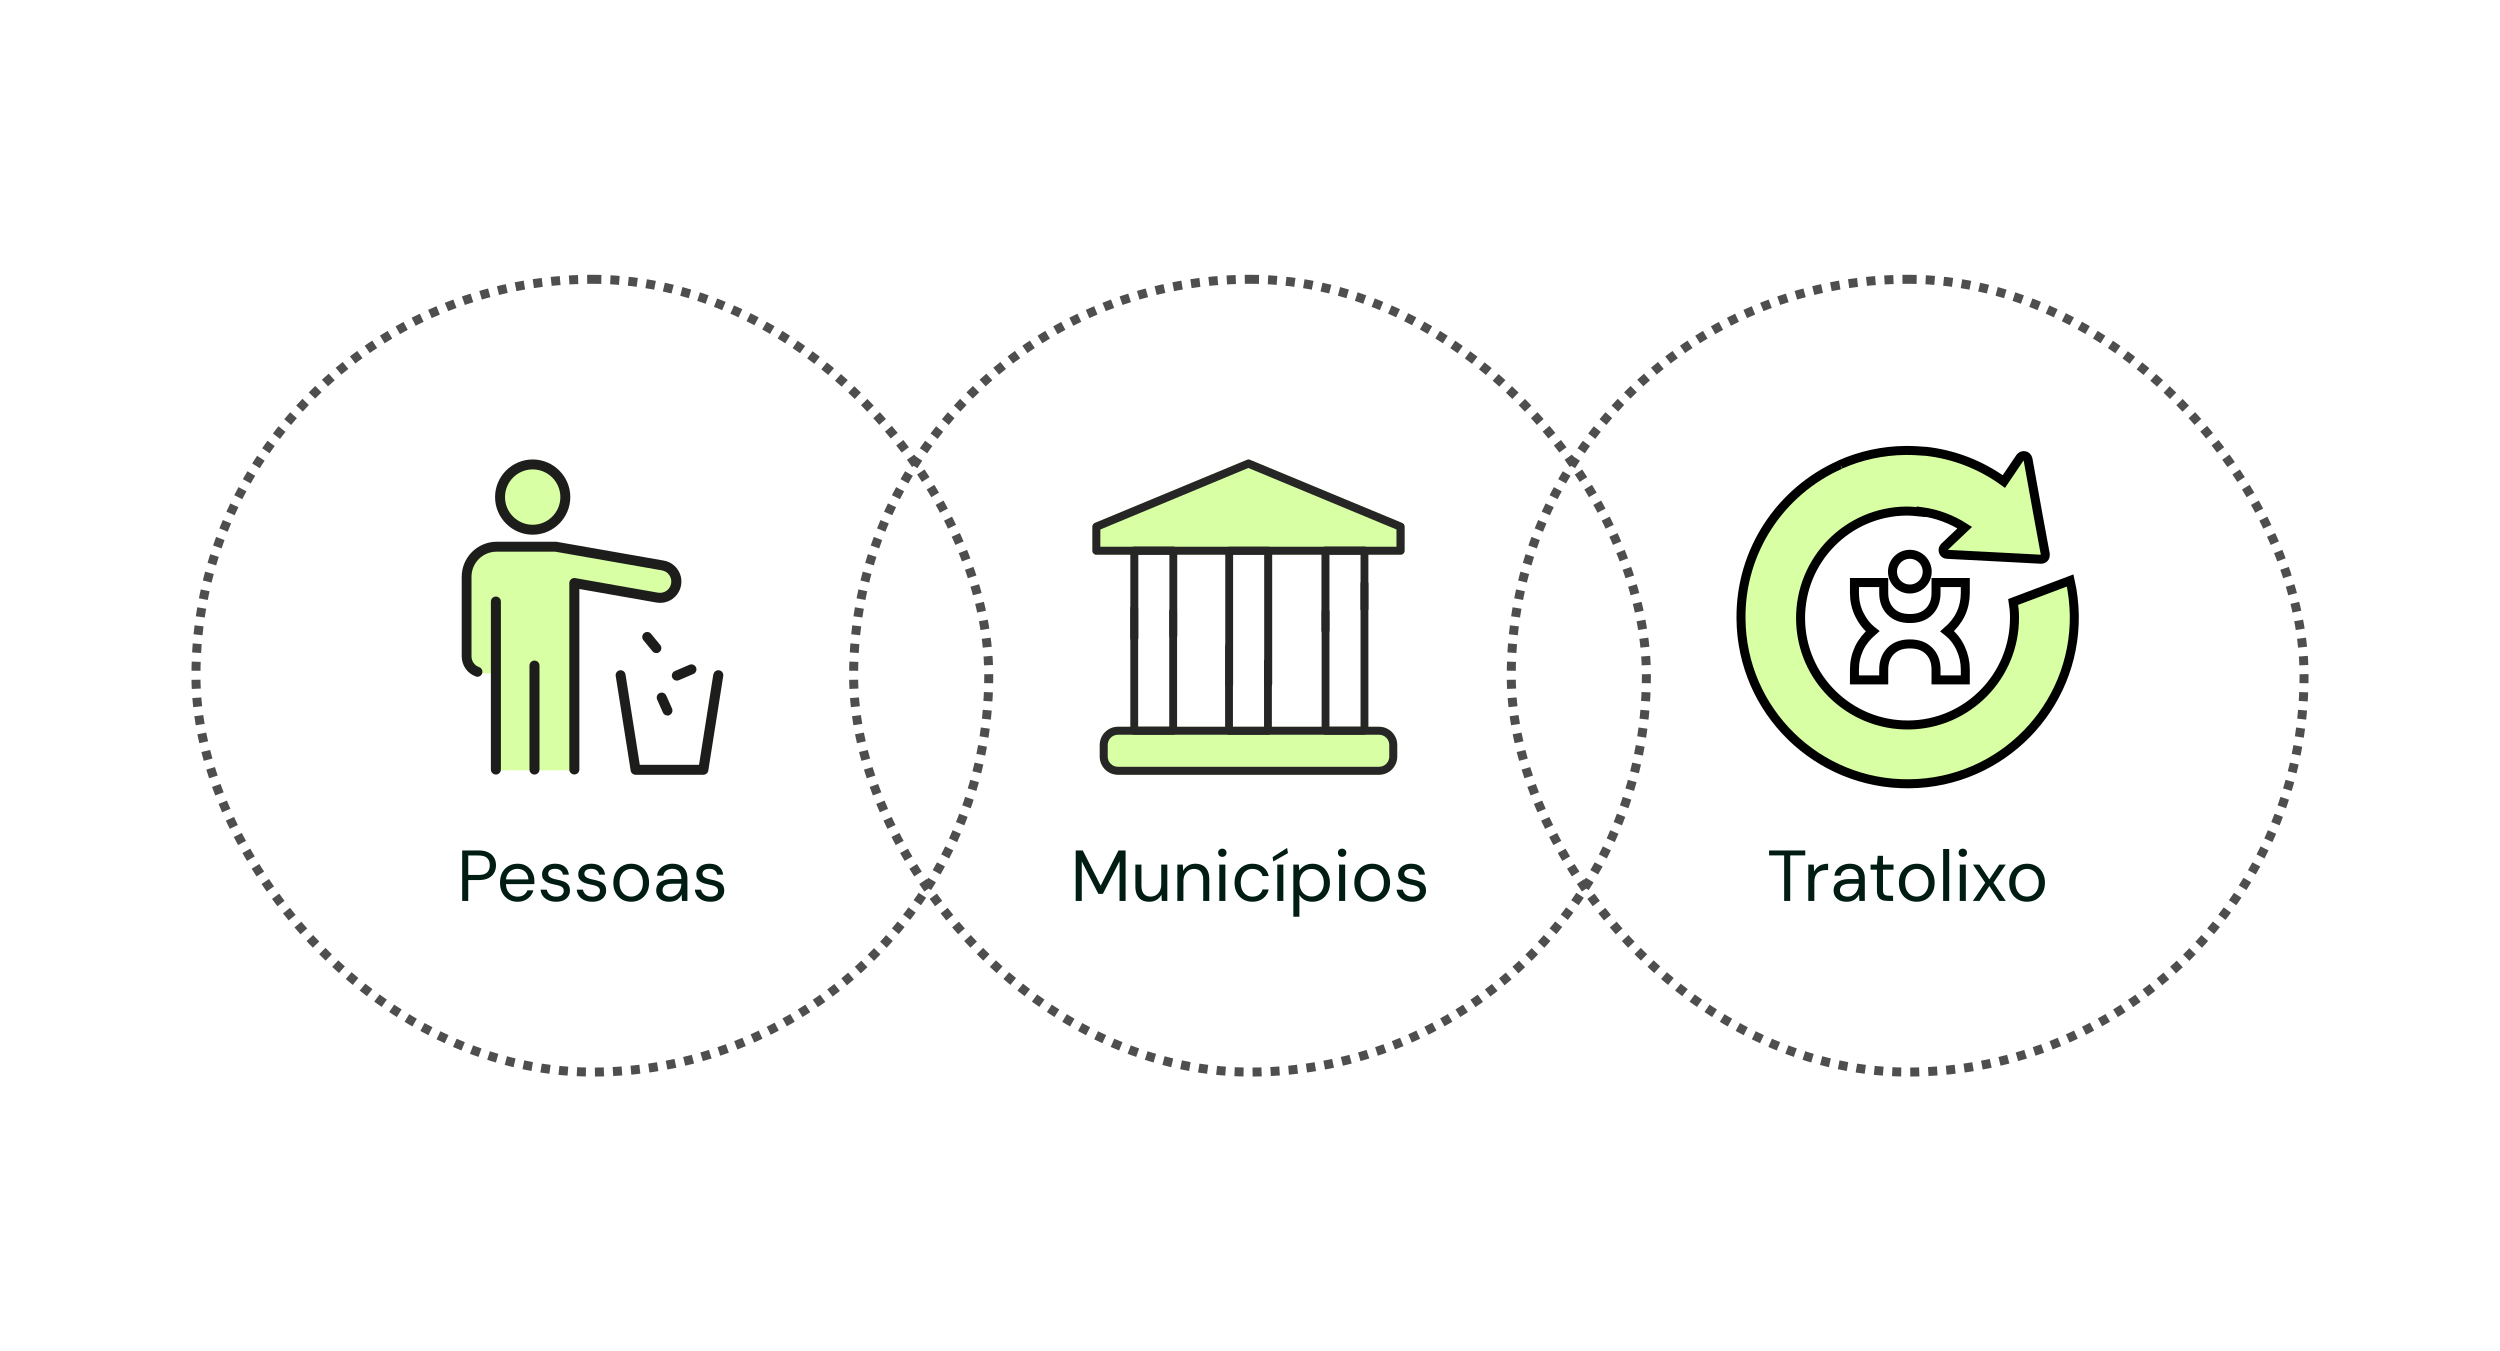 <svg width="555" height="300" viewBox="0 0 555 300" fill="none" xmlns="http://www.w3.org/2000/svg">
<rect width="555" height="300" fill="white"/>
<rect x="43.5" y="62" width="176" height="176" rx="88" stroke="#4E4E4E" stroke-width="2" stroke-dasharray="2 2"/>
<circle cx="118" cy="110.5" r="7.5" fill="#D8FFA3"/>
<path d="M127 171H110V149.5H106.5L105 148.5L103 146.5V129C103.333 128.167 104 126.3 104 125.5C104 124.7 105 123.833 105.5 123.5L108.5 121.5H124C124.8 121.5 140.333 124.167 148 125.5L150 127.5V129.5L149 132L146.5 133L128 129.5L127 171Z" fill="#D8FFA3"/>
<path d="M118.256 102C113.657 102 109.904 105.752 109.904 110.352C109.904 114.951 113.657 118.703 118.256 118.703C122.855 118.703 126.607 114.951 126.607 110.352C126.607 105.752 122.855 102 118.256 102ZM118.256 116.495C114.869 116.495 112.113 113.739 112.113 110.352C112.113 106.964 114.869 104.208 118.256 104.208C121.643 104.208 124.399 106.964 124.399 110.352C124.399 113.739 121.643 116.495 118.256 116.495Z" fill="#1D1D1B"/>
<path d="M117.543 147.759V170.838C117.543 171.452 118.041 171.95 118.655 171.95C119.27 171.95 119.768 171.452 119.768 170.838V147.759C119.768 147.145 119.27 146.646 118.655 146.646C118.041 146.646 117.543 147.145 117.543 147.759Z" fill="#1D1D1B"/>
<path d="M108.975 133.546V170.837C108.975 171.452 109.473 171.95 110.087 171.95C110.701 171.95 111.199 171.452 111.199 170.837V133.546C111.199 132.932 110.701 132.434 110.087 132.434C109.473 132.434 108.975 132.932 108.975 133.546Z" fill="#1D1D1B"/>
<path d="M105.621 150.183C106.203 150.382 106.833 150.083 107.033 149.502C107.232 148.921 106.933 148.29 106.352 148.091C105.356 147.742 104.675 146.779 104.675 145.717V128.034C104.675 124.962 107.166 122.472 110.237 122.472H123.254C129.065 123.501 146.765 126.606 146.947 126.623C147.612 126.739 148.193 127.104 148.574 127.652C148.956 128.2 149.106 128.864 148.99 129.528C148.873 130.193 148.508 130.774 147.96 131.156C147.412 131.537 146.748 131.687 146.084 131.571C146.084 131.571 133.947 129.462 127.687 128.333C127.372 128.283 127.04 128.366 126.791 128.582C126.542 128.798 126.392 129.097 126.392 129.429V170.821C126.392 171.435 126.89 171.933 127.505 171.933C128.119 171.933 128.617 171.435 128.617 170.821V130.757C135.109 131.903 145.719 133.762 145.719 133.762C146.964 133.978 148.209 133.712 149.255 132.982C150.285 132.251 150.982 131.172 151.198 129.927C151.414 128.682 151.148 127.436 150.417 126.39C149.687 125.361 148.608 124.664 147.362 124.448C147.18 124.415 129.281 121.293 123.586 120.28C123.52 120.28 123.454 120.264 123.387 120.264H110.27C105.987 120.264 102.5 123.75 102.5 128.034V145.717C102.5 147.726 103.762 149.519 105.655 150.183H105.621Z" fill="#1D1D1B"/>
<path d="M158.354 149.718L155.183 169.792H142.033L138.862 149.718C138.762 149.12 138.198 148.705 137.6 148.805C137.002 148.904 136.587 149.469 136.687 150.067L140.007 171.07C140.09 171.601 140.555 172 141.103 172H156.146C156.694 172 157.159 171.601 157.242 171.07L160.562 150.067C160.662 149.469 160.247 148.888 159.649 148.805C159.051 148.705 158.47 149.12 158.387 149.718H158.354Z" fill="#1D1D1B"/>
<path d="M144.539 140.702C144.157 140.237 143.46 140.154 142.979 140.553C142.514 140.935 142.431 141.632 142.829 142.113L144.855 144.587C145.071 144.853 145.386 144.986 145.718 144.986C146.05 144.986 146.216 144.903 146.415 144.737C146.88 144.355 146.963 143.658 146.565 143.176L144.539 140.702Z" fill="#1D1D1B"/>
<path d="M150.268 151.097C150.417 151.097 150.567 151.064 150.699 151.014L153.937 149.619C154.502 149.387 154.767 148.723 154.518 148.158C154.269 147.593 153.622 147.344 153.057 147.577L149.819 148.972C149.255 149.204 148.989 149.868 149.238 150.433C149.421 150.848 149.819 151.097 150.251 151.097H150.268Z" fill="#1D1D1B"/>
<path d="M146.45 153.852C145.886 154.101 145.636 154.749 145.886 155.313L147.164 158.186C147.347 158.601 147.745 158.85 148.177 158.85C148.608 158.85 148.476 158.817 148.625 158.75C149.19 158.501 149.439 157.854 149.19 157.289L147.911 154.417C147.662 153.852 147.015 153.603 146.45 153.852Z" fill="#1D1D1B"/>
<path d="M102.606 200V188.8H106.27C107.145 188.8 107.865 188.949 108.43 189.248C109.006 189.536 109.428 189.925 109.694 190.416C109.972 190.907 110.11 191.467 110.11 192.096C110.11 192.704 109.972 193.259 109.694 193.76C109.428 194.251 109.012 194.645 108.446 194.944C107.881 195.232 107.156 195.376 106.27 195.376H103.95V200H102.606ZM103.95 194.24H106.238C107.134 194.24 107.774 194.048 108.158 193.664C108.542 193.269 108.734 192.747 108.734 192.096C108.734 191.403 108.542 190.869 108.158 190.496C107.774 190.112 107.134 189.92 106.238 189.92H103.95V194.24ZM114.875 200.192C114.128 200.192 113.461 200.016 112.875 199.664C112.288 199.312 111.829 198.821 111.499 198.192C111.168 197.552 111.003 196.811 111.003 195.968C111.003 195.115 111.163 194.373 111.483 193.744C111.813 193.115 112.272 192.624 112.859 192.272C113.456 191.92 114.139 191.744 114.907 191.744C115.696 191.744 116.368 191.92 116.923 192.272C117.477 192.624 117.899 193.088 118.187 193.664C118.485 194.229 118.635 194.853 118.635 195.536C118.635 195.643 118.635 195.755 118.635 195.872C118.635 195.989 118.629 196.123 118.619 196.272H112.011V195.232H117.307C117.275 194.496 117.029 193.92 116.571 193.504C116.123 193.088 115.557 192.88 114.875 192.88C114.427 192.88 114.005 192.987 113.611 193.2C113.216 193.403 112.901 193.707 112.667 194.112C112.432 194.507 112.315 195.003 112.315 195.6V196.048C112.315 196.709 112.432 197.264 112.667 197.712C112.912 198.16 113.227 198.496 113.611 198.72C114.005 198.944 114.427 199.056 114.875 199.056C115.44 199.056 115.904 198.933 116.267 198.688C116.64 198.432 116.912 198.085 117.083 197.648H118.411C118.272 198.139 118.043 198.576 117.723 198.96C117.403 199.333 117.003 199.632 116.523 199.856C116.053 200.08 115.504 200.192 114.875 200.192ZM123.473 200.192C122.811 200.192 122.23 200.08 121.729 199.856C121.227 199.632 120.827 199.323 120.529 198.928C120.241 198.523 120.065 198.048 120.001 197.504H121.377C121.43 197.781 121.542 198.037 121.713 198.272C121.883 198.507 122.113 198.699 122.401 198.848C122.699 198.987 123.062 199.056 123.489 199.056C123.862 199.056 124.171 199.003 124.417 198.896C124.662 198.779 124.843 198.624 124.961 198.432C125.089 198.24 125.153 198.032 125.153 197.808C125.153 197.477 125.073 197.227 124.913 197.056C124.763 196.885 124.539 196.752 124.241 196.656C123.942 196.549 123.579 196.459 123.153 196.384C122.801 196.32 122.454 196.235 122.113 196.128C121.771 196.021 121.467 195.883 121.201 195.712C120.934 195.531 120.721 195.312 120.561 195.056C120.411 194.8 120.337 194.485 120.337 194.112C120.337 193.653 120.454 193.248 120.689 192.896C120.934 192.533 121.275 192.251 121.713 192.048C122.15 191.845 122.662 191.744 123.249 191.744C124.113 191.744 124.811 191.952 125.345 192.368C125.878 192.784 126.193 193.387 126.289 194.176H124.961C124.907 193.771 124.731 193.456 124.433 193.232C124.145 192.997 123.745 192.88 123.233 192.88C122.731 192.88 122.347 192.981 122.081 193.184C121.825 193.387 121.697 193.653 121.697 193.984C121.697 194.197 121.766 194.389 121.905 194.56C122.054 194.72 122.273 194.859 122.561 194.976C122.849 195.093 123.195 195.189 123.601 195.264C124.134 195.36 124.619 195.488 125.057 195.648C125.494 195.808 125.846 196.048 126.113 196.368C126.39 196.677 126.529 197.12 126.529 197.696C126.529 198.197 126.401 198.635 126.145 199.008C125.899 199.381 125.547 199.675 125.089 199.888C124.63 200.091 124.091 200.192 123.473 200.192ZM131.504 200.192C130.842 200.192 130.261 200.08 129.76 199.856C129.258 199.632 128.858 199.323 128.56 198.928C128.272 198.523 128.096 198.048 128.032 197.504H129.408C129.461 197.781 129.573 198.037 129.744 198.272C129.914 198.507 130.144 198.699 130.432 198.848C130.73 198.987 131.093 199.056 131.52 199.056C131.893 199.056 132.202 199.003 132.448 198.896C132.693 198.779 132.874 198.624 132.992 198.432C133.12 198.24 133.184 198.032 133.184 197.808C133.184 197.477 133.104 197.227 132.944 197.056C132.794 196.885 132.57 196.752 132.272 196.656C131.973 196.549 131.61 196.459 131.184 196.384C130.832 196.32 130.485 196.235 130.144 196.128C129.802 196.021 129.498 195.883 129.232 195.712C128.965 195.531 128.752 195.312 128.592 195.056C128.442 194.8 128.368 194.485 128.368 194.112C128.368 193.653 128.485 193.248 128.72 192.896C128.965 192.533 129.306 192.251 129.744 192.048C130.181 191.845 130.693 191.744 131.28 191.744C132.144 191.744 132.842 191.952 133.376 192.368C133.909 192.784 134.224 193.387 134.32 194.176H132.992C132.938 193.771 132.762 193.456 132.464 193.232C132.176 192.997 131.776 192.88 131.264 192.88C130.762 192.88 130.378 192.981 130.112 193.184C129.856 193.387 129.728 193.653 129.728 193.984C129.728 194.197 129.797 194.389 129.936 194.56C130.085 194.72 130.304 194.859 130.592 194.976C130.88 195.093 131.226 195.189 131.632 195.264C132.165 195.36 132.65 195.488 133.088 195.648C133.525 195.808 133.877 196.048 134.144 196.368C134.421 196.677 134.56 197.12 134.56 197.696C134.56 198.197 134.432 198.635 134.176 199.008C133.93 199.381 133.578 199.675 133.12 199.888C132.661 200.091 132.122 200.192 131.504 200.192ZM140.095 200.192C139.348 200.192 138.676 200.021 138.079 199.68C137.482 199.328 137.012 198.837 136.671 198.208C136.33 197.568 136.159 196.827 136.159 195.984C136.159 195.12 136.33 194.373 136.671 193.744C137.023 193.104 137.498 192.613 138.095 192.272C138.703 191.92 139.38 191.744 140.127 191.744C140.895 191.744 141.572 191.92 142.159 192.272C142.756 192.613 143.226 193.104 143.567 193.744C143.919 194.373 144.095 195.115 144.095 195.968C144.095 196.821 143.919 197.568 143.567 198.208C143.215 198.837 142.74 199.328 142.143 199.68C141.546 200.021 140.863 200.192 140.095 200.192ZM140.111 199.04C140.57 199.04 140.996 198.928 141.391 198.704C141.786 198.469 142.106 198.123 142.351 197.664C142.596 197.205 142.719 196.64 142.719 195.968C142.719 195.285 142.596 194.72 142.351 194.272C142.116 193.813 141.802 193.472 141.407 193.248C141.023 193.013 140.596 192.896 140.127 192.896C139.679 192.896 139.252 193.013 138.847 193.248C138.452 193.472 138.132 193.813 137.887 194.272C137.652 194.72 137.535 195.285 137.535 195.968C137.535 196.64 137.652 197.205 137.887 197.664C138.132 198.123 138.447 198.469 138.831 198.704C139.226 198.928 139.652 199.04 140.111 199.04ZM148.603 200.192C147.953 200.192 147.409 200.08 146.971 199.856C146.534 199.621 146.209 199.317 145.995 198.944C145.782 198.56 145.675 198.144 145.675 197.696C145.675 197.152 145.814 196.693 146.091 196.32C146.379 195.936 146.779 195.648 147.291 195.456C147.814 195.253 148.427 195.152 149.131 195.152H151.259C151.259 194.651 151.179 194.235 151.019 193.904C150.87 193.563 150.646 193.307 150.347 193.136C150.059 192.965 149.697 192.88 149.259 192.88C148.747 192.88 148.305 193.008 147.931 193.264C147.558 193.52 147.329 193.899 147.243 194.4H145.867C145.931 193.824 146.123 193.344 146.443 192.96C146.774 192.565 147.19 192.267 147.691 192.064C148.193 191.851 148.715 191.744 149.259 191.744C150.006 191.744 150.625 191.883 151.115 192.16C151.617 192.427 151.99 192.805 152.235 193.296C152.481 193.776 152.603 194.347 152.603 195.008V200H151.403L151.323 198.576C151.217 198.8 151.078 199.013 150.907 199.216C150.747 199.408 150.555 199.579 150.331 199.728C150.118 199.867 149.867 199.979 149.579 200.064C149.291 200.149 148.966 200.192 148.603 200.192ZM148.811 199.056C149.185 199.056 149.521 198.981 149.819 198.832C150.129 198.672 150.39 198.459 150.603 198.192C150.817 197.915 150.977 197.611 151.083 197.28C151.201 196.949 151.259 196.603 151.259 196.24V196.192H149.243C148.721 196.192 148.299 196.256 147.979 196.384C147.659 196.501 147.43 196.672 147.291 196.896C147.153 197.109 147.083 197.355 147.083 197.632C147.083 197.92 147.147 198.171 147.275 198.384C147.414 198.597 147.611 198.763 147.867 198.88C148.134 198.997 148.449 199.056 148.811 199.056ZM157.723 200.192C157.061 200.192 156.48 200.08 155.979 199.856C155.477 199.632 155.077 199.323 154.779 198.928C154.491 198.523 154.315 198.048 154.251 197.504H155.627C155.68 197.781 155.792 198.037 155.963 198.272C156.133 198.507 156.363 198.699 156.651 198.848C156.949 198.987 157.312 199.056 157.739 199.056C158.112 199.056 158.421 199.003 158.667 198.896C158.912 198.779 159.093 198.624 159.211 198.432C159.339 198.24 159.403 198.032 159.403 197.808C159.403 197.477 159.323 197.227 159.163 197.056C159.013 196.885 158.789 196.752 158.491 196.656C158.192 196.549 157.829 196.459 157.403 196.384C157.051 196.32 156.704 196.235 156.363 196.128C156.021 196.021 155.717 195.883 155.451 195.712C155.184 195.531 154.971 195.312 154.811 195.056C154.661 194.8 154.587 194.485 154.587 194.112C154.587 193.653 154.704 193.248 154.939 192.896C155.184 192.533 155.525 192.251 155.963 192.048C156.4 191.845 156.912 191.744 157.499 191.744C158.363 191.744 159.061 191.952 159.595 192.368C160.128 192.784 160.443 193.387 160.539 194.176H159.211C159.157 193.771 158.981 193.456 158.683 193.232C158.395 192.997 157.995 192.88 157.483 192.88C156.981 192.88 156.597 192.981 156.331 193.184C156.075 193.387 155.947 193.653 155.947 193.984C155.947 194.197 156.016 194.389 156.155 194.56C156.304 194.72 156.523 194.859 156.811 194.976C157.099 195.093 157.445 195.189 157.851 195.264C158.384 195.36 158.869 195.488 159.307 195.648C159.744 195.808 160.096 196.048 160.363 196.368C160.64 196.677 160.779 197.12 160.779 197.696C160.779 198.197 160.651 198.635 160.395 199.008C160.149 199.381 159.797 199.675 159.339 199.888C158.88 200.091 158.341 200.192 157.723 200.192Z" fill="#001C13"/>
<rect x="189.5" y="62" width="176" height="176" rx="88" stroke="#4E4E4E" stroke-width="2" stroke-dasharray="2 2"/>
<path d="M310.924 123.156H243.406C242.918 123.156 242.5 122.773 242.5 122.25V116.92C242.5 116.571 242.709 116.223 243.057 116.084L276.816 102.078C277.025 101.974 277.269 101.974 277.513 102.078L311.272 116.084C311.62 116.223 311.829 116.537 311.829 116.92V122.25C311.829 122.738 311.446 123.156 310.924 123.156Z" fill="#D8FFA3"/>
<path d="M306.15 172.001H248.178C245.948 172.001 244.137 170.189 244.137 167.959V165.381C244.137 163.151 245.948 161.34 248.178 161.34H306.15C308.38 161.34 310.191 163.151 310.191 165.381V167.959C310.191 170.189 308.38 172.001 306.15 172.001Z" fill="#D8FFA3"/>
<path d="M306.15 172H248.178C245.948 172 244.137 170.188 244.137 167.959V165.381C244.137 163.151 245.948 161.339 248.178 161.339H306.15C308.38 161.339 310.191 163.151 310.191 165.381V167.959C310.191 170.188 308.38 172 306.15 172ZM248.178 163.116C246.924 163.116 245.914 164.126 245.914 165.381V167.959C245.914 169.213 246.924 170.223 248.178 170.223H306.15C307.404 170.223 308.414 169.213 308.414 167.959V165.381C308.414 164.126 307.404 163.116 306.15 163.116H248.178Z" fill="#262626"/>
<path d="M260.476 163.116H251.801C251.313 163.116 250.93 162.733 250.93 162.245V135.14C250.93 134.653 251.313 134.234 251.801 134.234C252.288 134.234 252.672 134.618 252.672 135.14V161.339H259.57V135.698C259.57 135.21 259.953 134.792 260.441 134.792C260.928 134.792 261.312 135.175 261.312 135.698V162.245C261.312 162.733 260.928 163.116 260.441 163.116H260.476Z" fill="#262626"/>
<path d="M251.801 142.456C251.313 142.456 250.93 142.073 250.93 141.551V122.25C250.93 121.762 251.313 121.344 251.801 121.344H260.476C260.963 121.344 261.347 121.727 261.347 122.25V141.098C261.347 141.586 260.963 141.969 260.476 141.969C259.988 141.969 259.605 141.586 259.605 141.098V123.156H252.706V141.586C252.706 142.073 252.323 142.491 251.836 142.491L251.801 142.456Z" fill="#262626"/>
<path d="M281.519 152.699C281.031 152.699 280.648 152.316 280.648 151.828V123.156H273.75V151.828C273.75 152.316 273.367 152.699 272.879 152.699C272.391 152.699 272.008 152.316 272.008 151.828V122.285C272.008 121.797 272.391 121.379 272.879 121.379H281.554C282.041 121.379 282.425 121.762 282.425 122.285V151.828C282.425 152.316 282.041 152.699 281.554 152.699H281.519Z" fill="#262626"/>
<path d="M281.519 163.116H272.844C272.356 163.116 271.973 162.733 271.973 162.245V143.571C271.973 143.084 272.356 142.7 272.844 142.7C273.331 142.7 273.715 143.084 273.715 143.571V161.374H280.613V146.881C280.613 146.393 280.996 146.01 281.484 146.01C281.971 146.01 282.355 146.393 282.355 146.881V162.28C282.355 162.767 281.971 163.151 281.484 163.151L281.519 163.116Z" fill="#262626"/>
<path d="M302.944 163.116H294.269C293.782 163.116 293.398 162.733 293.398 162.245V135.837C293.398 135.349 293.782 134.966 294.269 134.966C294.757 134.966 295.14 135.349 295.14 135.837V161.339H302.038V129.636C302.038 129.148 302.422 128.73 302.909 128.73C303.397 128.73 303.78 129.113 303.78 129.636V162.21C303.78 162.698 303.397 163.081 302.909 163.081L302.944 163.116Z" fill="#262626"/>
<path d="M294.234 140.784C293.747 140.784 293.363 140.401 293.363 139.913V122.25C293.363 121.762 293.747 121.344 294.234 121.344H302.909C303.397 121.344 303.78 121.727 303.78 122.25V135.14C303.78 135.628 303.397 136.011 302.909 136.011C302.421 136.011 302.038 135.628 302.038 135.14V123.121H295.14V139.878C295.14 140.366 294.757 140.749 294.269 140.749L294.234 140.784Z" fill="#262626"/>
<path d="M310.924 123.156H243.406C242.918 123.156 242.5 122.773 242.5 122.25V116.92C242.5 116.571 242.709 116.223 243.057 116.084L276.816 102.078C277.025 101.974 277.269 101.974 277.513 102.078L311.272 116.084C311.62 116.223 311.829 116.537 311.829 116.92V122.25C311.829 122.738 311.446 123.156 310.924 123.156ZM244.277 121.379H310.018V117.547L277.13 103.89L244.277 117.547V121.379Z" fill="#262626"/>
<path d="M238.809 200V188.8H240.377L244.345 196.624L248.297 188.8H249.881V200H248.537V191.2L244.841 198.432H243.833L240.153 191.232V200H238.809ZM255.126 200.192C254.507 200.192 253.963 200.069 253.494 199.824C253.035 199.579 252.678 199.2 252.422 198.688C252.177 198.176 252.054 197.536 252.054 196.768V191.936H253.398V196.624C253.398 197.424 253.574 198.027 253.926 198.432C254.278 198.837 254.774 199.04 255.414 199.04C255.862 199.04 256.267 198.933 256.63 198.72C256.993 198.496 257.275 198.181 257.478 197.776C257.691 197.36 257.798 196.848 257.798 196.24V191.936H259.142V200H257.926L257.846 198.592C257.601 199.093 257.238 199.488 256.758 199.776C256.278 200.053 255.734 200.192 255.126 200.192ZM261.37 200V191.936H262.586L262.65 193.344C262.906 192.843 263.269 192.453 263.738 192.176C264.218 191.888 264.762 191.744 265.37 191.744C265.999 191.744 266.543 191.872 267.002 192.128C267.461 192.373 267.818 192.752 268.074 193.264C268.33 193.765 268.458 194.405 268.458 195.184V200H267.114V195.328C267.114 194.517 266.933 193.909 266.57 193.504C266.218 193.099 265.717 192.896 265.066 192.896C264.618 192.896 264.218 193.008 263.866 193.232C263.514 193.445 263.231 193.76 263.018 194.176C262.815 194.581 262.714 195.088 262.714 195.696V200H261.37ZM270.686 200V191.936H272.03V200H270.686ZM271.358 190.224C271.091 190.224 270.867 190.139 270.686 189.968C270.515 189.787 270.43 189.563 270.43 189.296C270.43 189.029 270.515 188.816 270.686 188.656C270.867 188.485 271.091 188.4 271.358 188.4C271.614 188.4 271.832 188.485 272.014 188.656C272.195 188.816 272.286 189.029 272.286 189.296C272.286 189.563 272.195 189.787 272.014 189.968C271.832 190.139 271.614 190.224 271.358 190.224ZM278.033 200.192C277.276 200.192 276.593 200.016 275.985 199.664C275.388 199.312 274.919 198.821 274.577 198.192C274.236 197.552 274.065 196.816 274.065 195.984C274.065 195.131 274.236 194.389 274.577 193.76C274.919 193.131 275.388 192.64 275.985 192.288C276.593 191.925 277.276 191.744 278.033 191.744C278.993 191.744 279.793 191.995 280.433 192.496C281.073 192.987 281.479 193.648 281.649 194.48H280.273C280.167 193.979 279.905 193.589 279.489 193.312C279.073 193.035 278.583 192.896 278.017 192.896C277.559 192.896 277.132 193.013 276.737 193.248C276.353 193.472 276.039 193.813 275.793 194.272C275.559 194.731 275.441 195.296 275.441 195.968C275.441 196.469 275.511 196.917 275.649 197.312C275.788 197.696 275.975 198.016 276.209 198.272C276.444 198.528 276.716 198.725 277.025 198.864C277.345 198.992 277.676 199.056 278.017 199.056C278.401 199.056 278.748 198.997 279.057 198.88C279.367 198.752 279.628 198.565 279.841 198.32C280.055 198.075 280.199 197.787 280.273 197.456H281.649C281.479 198.267 281.068 198.928 280.417 199.44C279.777 199.941 278.983 200.192 278.033 200.192ZM283.558 200V191.936H284.902V200H283.558ZM282.662 191.248L282.518 190.288L285.734 188.24L285.926 189.392L282.662 191.248ZM287.12 203.52V191.936H288.336L288.448 193.248C288.619 192.992 288.837 192.752 289.104 192.528C289.371 192.293 289.691 192.107 290.064 191.968C290.437 191.819 290.869 191.744 291.36 191.744C292.139 191.744 292.816 191.931 293.392 192.304C293.979 192.677 294.432 193.184 294.752 193.824C295.083 194.453 295.248 195.173 295.248 195.984C295.248 196.795 295.083 197.52 294.752 198.16C294.432 198.789 293.979 199.285 293.392 199.648C292.805 200.011 292.123 200.192 291.344 200.192C290.693 200.192 290.117 200.059 289.616 199.792C289.115 199.525 288.731 199.152 288.464 198.672V203.52H287.12ZM291.184 199.024C291.707 199.024 292.171 198.896 292.576 198.64C292.992 198.384 293.312 198.032 293.536 197.584C293.771 197.125 293.888 196.587 293.888 195.968C293.888 195.36 293.771 194.827 293.536 194.368C293.312 193.909 292.992 193.552 292.576 193.296C292.171 193.04 291.707 192.912 291.184 192.912C290.651 192.912 290.181 193.04 289.776 193.296C289.371 193.552 289.056 193.909 288.832 194.368C288.608 194.827 288.496 195.36 288.496 195.968C288.496 196.587 288.608 197.125 288.832 197.584C289.056 198.032 289.371 198.384 289.776 198.64C290.181 198.896 290.651 199.024 291.184 199.024ZM297.279 200V191.936H298.623V200H297.279ZM297.951 190.224C297.685 190.224 297.461 190.139 297.279 189.968C297.109 189.787 297.023 189.563 297.023 189.296C297.023 189.029 297.109 188.816 297.279 188.656C297.461 188.485 297.685 188.4 297.951 188.4C298.207 188.4 298.426 188.485 298.607 188.656C298.789 188.816 298.879 189.029 298.879 189.296C298.879 189.563 298.789 189.787 298.607 189.968C298.426 190.139 298.207 190.224 297.951 190.224ZM304.595 200.192C303.848 200.192 303.176 200.021 302.579 199.68C301.982 199.328 301.512 198.837 301.171 198.208C300.83 197.568 300.659 196.827 300.659 195.984C300.659 195.12 300.83 194.373 301.171 193.744C301.523 193.104 301.998 192.613 302.595 192.272C303.203 191.92 303.88 191.744 304.627 191.744C305.395 191.744 306.072 191.92 306.659 192.272C307.256 192.613 307.726 193.104 308.067 193.744C308.419 194.373 308.595 195.115 308.595 195.968C308.595 196.821 308.419 197.568 308.067 198.208C307.715 198.837 307.24 199.328 306.643 199.68C306.046 200.021 305.363 200.192 304.595 200.192ZM304.611 199.04C305.07 199.04 305.496 198.928 305.891 198.704C306.286 198.469 306.606 198.123 306.851 197.664C307.096 197.205 307.219 196.64 307.219 195.968C307.219 195.285 307.096 194.72 306.851 194.272C306.616 193.813 306.302 193.472 305.907 193.248C305.523 193.013 305.096 192.896 304.627 192.896C304.179 192.896 303.752 193.013 303.347 193.248C302.952 193.472 302.632 193.813 302.387 194.272C302.152 194.72 302.035 195.285 302.035 195.968C302.035 196.64 302.152 197.205 302.387 197.664C302.632 198.123 302.947 198.469 303.331 198.704C303.726 198.928 304.152 199.04 304.611 199.04ZM313.519 200.192C312.858 200.192 312.277 200.08 311.775 199.856C311.274 199.632 310.874 199.323 310.575 198.928C310.287 198.523 310.111 198.048 310.047 197.504H311.423C311.477 197.781 311.589 198.037 311.759 198.272C311.93 198.507 312.159 198.699 312.447 198.848C312.746 198.987 313.109 199.056 313.535 199.056C313.909 199.056 314.218 199.003 314.463 198.896C314.709 198.779 314.89 198.624 315.007 198.432C315.135 198.24 315.199 198.032 315.199 197.808C315.199 197.477 315.119 197.227 314.959 197.056C314.81 196.885 314.586 196.752 314.287 196.656C313.989 196.549 313.626 196.459 313.199 196.384C312.847 196.32 312.501 196.235 312.159 196.128C311.818 196.021 311.514 195.883 311.247 195.712C310.981 195.531 310.767 195.312 310.607 195.056C310.458 194.8 310.383 194.485 310.383 194.112C310.383 193.653 310.501 193.248 310.735 192.896C310.981 192.533 311.322 192.251 311.759 192.048C312.197 191.845 312.709 191.744 313.295 191.744C314.159 191.744 314.858 191.952 315.391 192.368C315.925 192.784 316.239 193.387 316.335 194.176H315.007C314.954 193.771 314.778 193.456 314.479 193.232C314.191 192.997 313.791 192.88 313.279 192.88C312.778 192.88 312.394 192.981 312.127 193.184C311.871 193.387 311.743 193.653 311.743 193.984C311.743 194.197 311.813 194.389 311.951 194.56C312.101 194.72 312.319 194.859 312.607 194.976C312.895 195.093 313.242 195.189 313.647 195.264C314.181 195.36 314.666 195.488 315.103 195.648C315.541 195.808 315.893 196.048 316.159 196.368C316.437 196.677 316.575 197.12 316.575 197.696C316.575 198.197 316.447 198.635 316.191 199.008C315.946 199.381 315.594 199.675 315.135 199.888C314.677 200.091 314.138 200.192 313.519 200.192Z" fill="#001C13"/>
<rect x="335.5" y="62" width="176" height="176" rx="88" stroke="#4E4E4E" stroke-width="2" stroke-dasharray="2 2"/>
<path d="M412.724 143.927C412.034 145.421 411.689 146.974 411.689 148.641V150.941H418.186V148.641C418.186 146.916 418.704 145.536 419.739 144.502C420.774 143.467 422.153 142.949 423.993 142.949C425.833 142.949 427.213 143.467 428.248 144.502C429.283 145.536 429.8 146.916 429.8 148.641V150.941H436.297V148.641C436.297 146.974 435.952 145.421 435.262 143.927C434.572 142.432 433.595 141.167 432.272 140.132C433.537 139.039 434.572 137.774 435.262 136.337C435.952 134.9 436.297 133.29 436.297 131.622V129.323H429.8V131.622C429.8 133.347 429.283 134.727 428.248 135.762C427.213 136.797 425.833 137.314 423.993 137.314C422.153 137.314 420.774 136.797 419.739 135.762C418.704 134.727 418.186 133.347 418.186 131.622V129.323H411.689V131.622C411.689 133.29 412.034 134.9 412.724 136.337C413.414 137.774 414.392 139.097 415.714 140.132C414.449 141.224 413.414 142.489 412.724 143.927Z" stroke="black" stroke-width="2"/>
<path d="M408.465 103.22C408.465 103.22 408.523 103.162 408.58 103.105C413.007 101.15 417.894 100.057 423.011 100C423.816 100 424.621 100 425.426 100.057C426.001 100.057 426.518 100.172 427.093 100.172C427.208 100.172 427.266 100.172 427.381 100.172C433.878 100.862 439.857 103.277 444.859 106.9L448.481 101.552C448.711 101.265 449.056 101.092 449.459 101.15C449.804 101.207 450.091 101.495 450.206 101.897L452.448 114.317L454.058 123.056C454.058 123.343 454.058 123.631 453.828 123.861C453.656 124.033 453.426 124.148 453.138 124.148C453.138 124.148 453.138 124.148 453.081 124.148L443.249 123.631L432.21 123.056C431.865 123.056 431.52 122.826 431.405 122.424C431.291 122.079 431.405 121.676 431.635 121.446L436.178 117.134C433.303 115.294 430.026 114.029 426.518 113.569V113.684C425.426 113.569 424.334 113.454 423.241 113.454C410.133 113.569 399.611 124.321 399.726 137.43C399.841 150.539 410.593 161.061 423.701 160.946C436.81 160.831 447.331 150.079 447.216 136.97C447.216 135.82 447.101 134.728 446.929 133.635L459.578 128.863C460.153 131.393 460.44 133.98 460.498 136.625C460.728 157.094 444.284 173.825 423.874 173.998C403.406 174.228 386.675 157.784 386.502 137.373C386.33 122.136 395.414 108.969 408.523 103.162" fill="#D8FFA3"/>
<path d="M408.465 103.22C408.465 103.22 408.523 103.162 408.58 103.105C413.007 101.15 417.894 100.057 423.011 100C423.816 100 424.621 100 425.426 100.057C426.001 100.057 426.518 100.172 427.093 100.172C427.208 100.172 427.266 100.172 427.381 100.172C433.878 100.862 439.857 103.277 444.859 106.9L448.481 101.552C448.711 101.265 449.056 101.092 449.459 101.15C449.804 101.207 450.091 101.495 450.206 101.897L452.448 114.317L454.058 123.056C454.058 123.343 454.058 123.631 453.828 123.861C453.656 124.033 453.426 124.148 453.138 124.148C453.138 124.148 453.138 124.148 453.081 124.148L443.249 123.631L432.21 123.056C431.865 123.056 431.52 122.826 431.405 122.424C431.29 122.079 431.405 121.676 431.635 121.446L436.178 117.134C433.303 115.294 430.026 114.029 426.518 113.569V113.684C425.426 113.569 424.334 113.454 423.241 113.454C410.133 113.569 399.611 124.321 399.726 137.43C399.841 150.539 410.593 161.061 423.701 160.946C436.81 160.831 447.331 150.079 447.216 136.97C447.216 135.82 447.101 134.728 446.929 133.635L459.578 128.863C460.153 131.393 460.44 133.98 460.498 136.625C460.728 157.094 444.284 173.825 423.874 173.998C403.406 174.228 386.675 157.784 386.502 137.373C386.33 122.136 395.414 108.969 408.523 103.162" stroke="black" stroke-width="2"/>
<path d="M423.985 130.76C426.112 130.76 427.837 129.035 427.837 126.908C427.837 124.78 426.112 123.056 423.985 123.056C421.858 123.056 420.133 124.78 420.133 126.908C420.133 129.035 421.858 130.76 423.985 130.76Z" stroke="black" stroke-width="2"/>
<path d="M396.082 200V189.904H392.738V188.8H400.77V189.904H397.426V200H396.082ZM401.44 200V191.936H402.656L402.752 193.472C402.934 193.109 403.163 192.8 403.44 192.544C403.728 192.288 404.07 192.091 404.464 191.952C404.87 191.813 405.328 191.744 405.84 191.744V193.152H405.344C405.003 193.152 404.678 193.2 404.368 193.296C404.059 193.381 403.782 193.525 403.536 193.728C403.302 193.931 403.115 194.208 402.976 194.56C402.848 194.901 402.784 195.328 402.784 195.84V200H401.44ZM409.986 200.192C409.336 200.192 408.792 200.08 408.354 199.856C407.917 199.621 407.592 199.317 407.378 198.944C407.165 198.56 407.058 198.144 407.058 197.696C407.058 197.152 407.197 196.693 407.474 196.32C407.762 195.936 408.162 195.648 408.674 195.456C409.197 195.253 409.81 195.152 410.514 195.152H412.642C412.642 194.651 412.562 194.235 412.402 193.904C412.253 193.563 412.029 193.307 411.73 193.136C411.442 192.965 411.08 192.88 410.642 192.88C410.13 192.88 409.688 193.008 409.314 193.264C408.941 193.52 408.712 193.899 408.626 194.4H407.25C407.314 193.824 407.506 193.344 407.826 192.96C408.157 192.565 408.573 192.267 409.074 192.064C409.576 191.851 410.098 191.744 410.642 191.744C411.389 191.744 412.008 191.883 412.498 192.16C413 192.427 413.373 192.805 413.618 193.296C413.864 193.776 413.986 194.347 413.986 195.008V200H412.786L412.706 198.576C412.6 198.8 412.461 199.013 412.29 199.216C412.13 199.408 411.938 199.579 411.714 199.728C411.501 199.867 411.25 199.979 410.962 200.064C410.674 200.149 410.349 200.192 409.986 200.192ZM410.194 199.056C410.568 199.056 410.904 198.981 411.202 198.832C411.512 198.672 411.773 198.459 411.986 198.192C412.2 197.915 412.36 197.611 412.466 197.28C412.584 196.949 412.642 196.603 412.642 196.24V196.192H410.626C410.104 196.192 409.682 196.256 409.362 196.384C409.042 196.501 408.813 196.672 408.674 196.896C408.536 197.109 408.466 197.355 408.466 197.632C408.466 197.92 408.53 198.171 408.658 198.384C408.797 198.597 408.994 198.763 409.25 198.88C409.517 198.997 409.832 199.056 410.194 199.056ZM419.015 200C418.535 200 418.119 199.925 417.767 199.776C417.415 199.627 417.143 199.376 416.951 199.024C416.769 198.661 416.679 198.176 416.679 197.568V193.072H415.271V191.936H416.679L416.855 189.984H418.023V191.936H420.359V193.072H418.023V197.568C418.023 198.069 418.124 198.411 418.327 198.592C418.529 198.763 418.887 198.848 419.399 198.848H420.263V200H419.015ZM425.493 200.192C424.747 200.192 424.075 200.021 423.477 199.68C422.88 199.328 422.411 198.837 422.069 198.208C421.728 197.568 421.557 196.827 421.557 195.984C421.557 195.12 421.728 194.373 422.069 193.744C422.421 193.104 422.896 192.613 423.493 192.272C424.101 191.92 424.779 191.744 425.525 191.744C426.293 191.744 426.971 191.92 427.557 192.272C428.155 192.613 428.624 193.104 428.965 193.744C429.317 194.373 429.493 195.115 429.493 195.968C429.493 196.821 429.317 197.568 428.965 198.208C428.613 198.837 428.139 199.328 427.541 199.68C426.944 200.021 426.261 200.192 425.493 200.192ZM425.509 199.04C425.968 199.04 426.395 198.928 426.789 198.704C427.184 198.469 427.504 198.123 427.749 197.664C427.995 197.205 428.117 196.64 428.117 195.968C428.117 195.285 427.995 194.72 427.749 194.272C427.515 193.813 427.2 193.472 426.805 193.248C426.421 193.013 425.995 192.896 425.525 192.896C425.077 192.896 424.651 193.013 424.245 193.248C423.851 193.472 423.531 193.813 423.285 194.272C423.051 194.72 422.933 195.285 422.933 195.968C422.933 196.64 423.051 197.205 423.285 197.664C423.531 198.123 423.845 198.469 424.229 198.704C424.624 198.928 425.051 199.04 425.509 199.04ZM431.378 200V188.48H432.722V200H431.378ZM435.068 200V191.936H436.412V200H435.068ZM435.74 190.224C435.474 190.224 435.25 190.139 435.068 189.968C434.898 189.787 434.812 189.563 434.812 189.296C434.812 189.029 434.898 188.816 435.068 188.656C435.25 188.485 435.474 188.4 435.74 188.4C435.996 188.4 436.215 188.485 436.396 188.656C436.578 188.816 436.668 189.029 436.668 189.296C436.668 189.563 436.578 189.787 436.396 189.968C436.215 190.139 435.996 190.224 435.74 190.224ZM437.984 200L440.72 195.968L437.984 191.936H439.456L441.632 195.232L443.84 191.936H445.28L442.544 195.968L445.28 200H443.84L441.632 196.688L439.456 200H437.984ZM449.978 200.192C449.231 200.192 448.559 200.021 447.962 199.68C447.364 199.328 446.895 198.837 446.554 198.208C446.212 197.568 446.042 196.827 446.042 195.984C446.042 195.12 446.212 194.373 446.554 193.744C446.906 193.104 447.38 192.613 447.978 192.272C448.586 191.92 449.263 191.744 450.01 191.744C450.778 191.744 451.455 191.92 452.042 192.272C452.639 192.613 453.108 193.104 453.45 193.744C453.802 194.373 453.978 195.115 453.978 195.968C453.978 196.821 453.802 197.568 453.45 198.208C453.098 198.837 452.623 199.328 452.026 199.68C451.428 200.021 450.746 200.192 449.978 200.192ZM449.994 199.04C450.452 199.04 450.879 198.928 451.274 198.704C451.668 198.469 451.988 198.123 452.234 197.664C452.479 197.205 452.602 196.64 452.602 195.968C452.602 195.285 452.479 194.72 452.234 194.272C451.999 193.813 451.684 193.472 451.29 193.248C450.906 193.013 450.479 192.896 450.01 192.896C449.562 192.896 449.135 193.013 448.73 193.248C448.335 193.472 448.015 193.813 447.77 194.272C447.535 194.72 447.418 195.285 447.418 195.968C447.418 196.64 447.535 197.205 447.77 197.664C448.015 198.123 448.33 198.469 448.714 198.704C449.108 198.928 449.535 199.04 449.994 199.04Z" fill="#001C13"/>
</svg>

